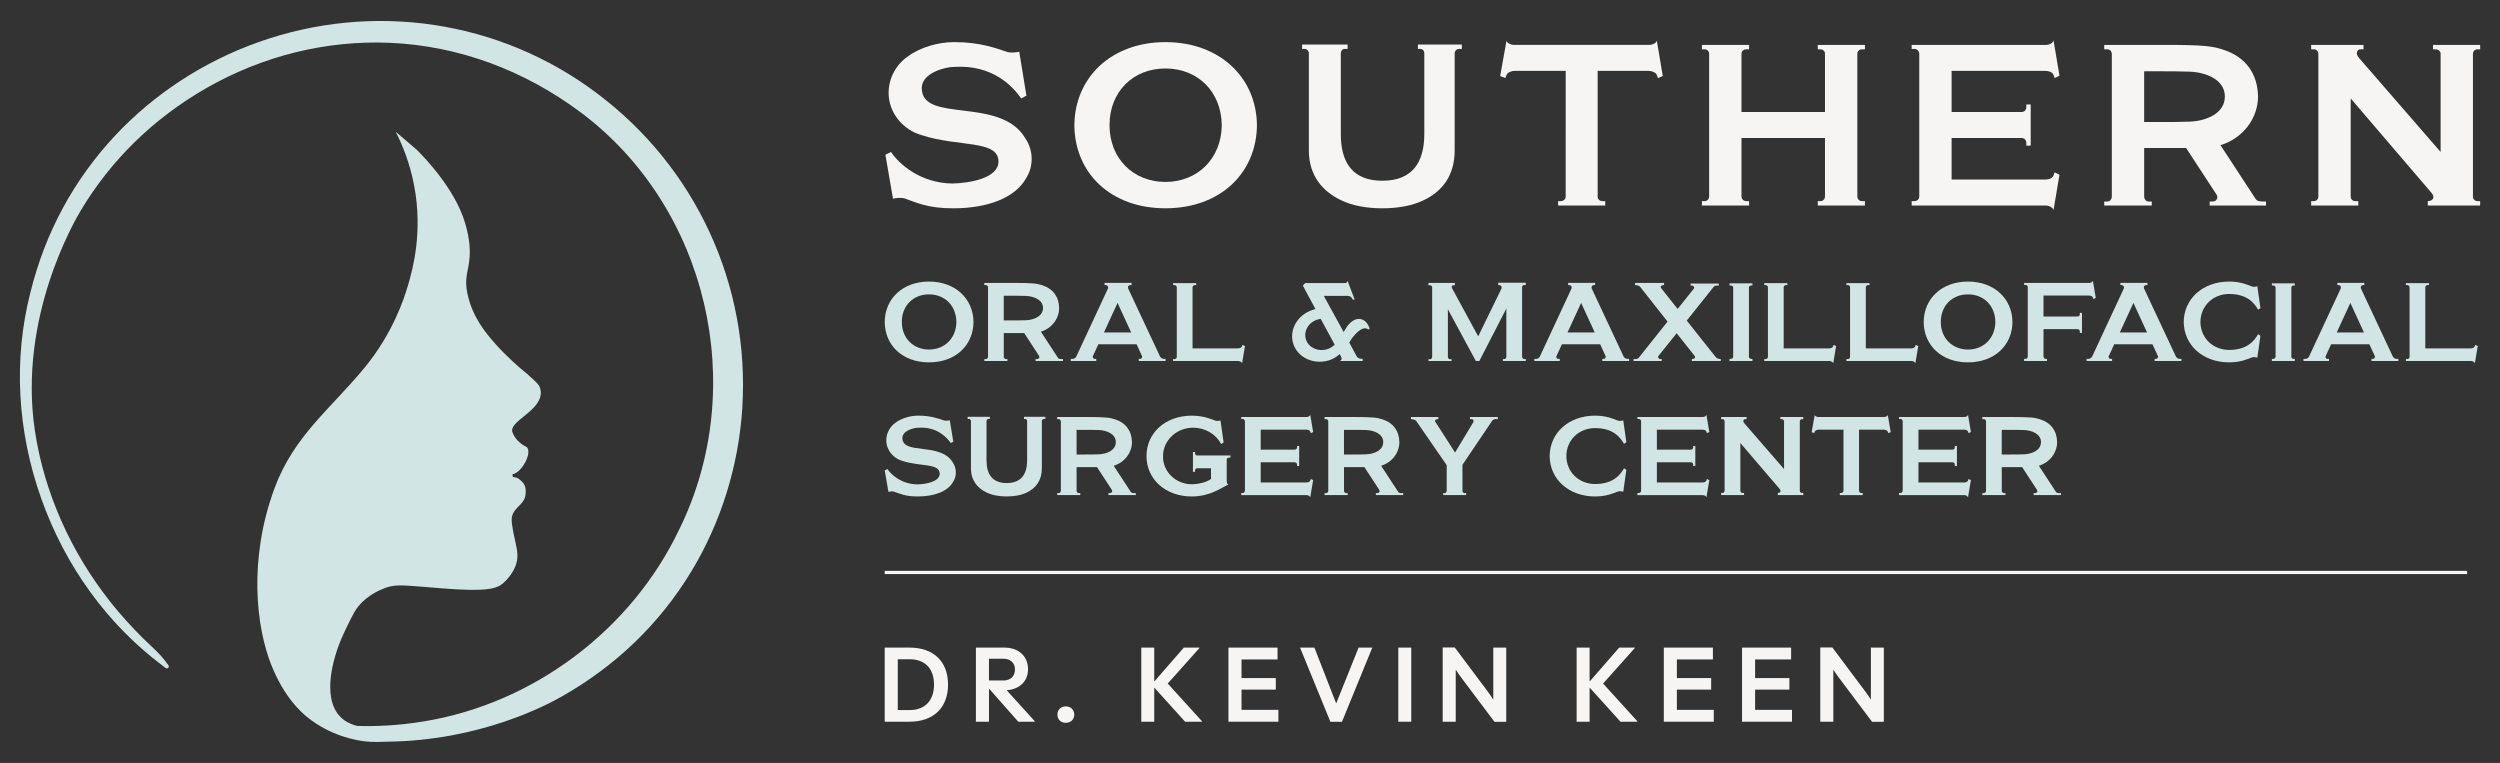 <?xml version="1.0" encoding="UTF-8"?>
<svg id="Layer_1" data-name="Layer 1" xmlns="http://www.w3.org/2000/svg" viewBox="0 0 1586 484">
  <rect x="0" y="0" width="1586" height="484" fill="#333333" stroke="none"/>
  <defs>
    <style>
      .cls-1 {
        fill: #f6f5f3;
      }

      .cls-2 {
        fill: #d1e6e4;
      }
    </style>
  </defs>
  <path class="cls-2" d="M470.91,258.94c-2.37,36.75-13.55,72.57-32.35,103.59-20.11,33.2-47.9,59.97-82.56,79.56-9.29,5.24-51.55,27.77-110.29,28.43-3.27.04-8.45.54-15.03-.31-4.36-.57-20.93-3.14-36.06-15.5-3.78-3.09-14.37-12.42-22.57-33.03-9.5-23.88-14.55-66.68,2.02-111.71,12.36-33.58,35.79-50.59,57.37-76.91,17.64-21.51,24.93-43.38,27.61-52.76,2.87-9.96,9.21-33.08,3.74-62.25-2.79-14.96-7.79-26.69-11.74-34.46,4.42,3.8,8.85,7.59,13.27,11.37,0,0,20.97,19.94,29.28,42.19,2.19,5.88,3.28,11.59,3.28,11.59.26,1.26.46,2.59.66,4.02,2.04,16.28-3.02,19.11-1.5,30.74.1.65.28,1.6.49,2.75,3.15,15.15,11.98,25.4,17.73,31.9,6.12,6.91,14.77,14.79,18.68,17.84,1.04.8,2.27,1.91,4.7,4.15,3.27,2.97,4.27,4.1,4.87,5.7.82,2.17.58,4.13.43,4.97-1.8,10.77-20.31,16.76-17.83,23.49,1.66,4.51,5.45,7.1,5.45,7.1,1.1,1.19,3.38,1.78,4,2.67,2.79,4.11-3.91,16-9.34,16.75-.63,2.78,1.75,1.44,3.45,2.67,3.99,2.85,5.13,4.89,4.77,9.92-.55,8.02-10.13,8.41-8.72,18.48,1.4,10.25,3.32,14.47,3.52,20.17.41,9.91-8.7,17.66-9.13,18-3.92,3.25-9.58,5.48-38.01,3.25-20.62-1.64-27.6-2.64-33.59-1.26-2.11.47-4.01,1.29-4.17,1.38-2.48.95-9.87,3.93-15.85,11.02-2.03,2.39-3.59,5.39-6.6,11.47-.56,1.13-4.14,8.32-6.2,14.04-1.72,4.77-11.45,31.82,1.19,44.76,1.66,1.7,4.83,4.31,10.59,5.79,10.77.41,25.41-.07,42.44-2.86,69.58-11.37,131.64-58.03,162-121.79,44.58-90.51,17.92-204.05-61.98-264.17-36.41-27.34-78.51-42.74-121.75-44.53-40.35-1.68-80.65,8.29-116.46,28.83-33.68,19.31-60.58,45.97-79.36,77.35-4.18,6.96-39.89,68.2-29.27,139.6,5.93,39.94,23.25,77.9,48.32,109.42,6.21,7.81,12.92,15.16,19.98,22.22,5.39,5.37,11.35,10.17,15.7,16.48.18.3.44.62.78.98,0,0,.03.02.03.04.77,1.2-.71,2.55-1.84,1.68-.57-.42-1.17-.88-1.75-1.32-35.11-26.33-61.78-62.99-77.11-106.05-15.35-43.18-17.76-88.45-6.9-130.93,9.42-38.06,27.61-71.6,53.98-99.71,24.69-26.29,55.98-46.67,90.51-58.96C236.77.8,317.04,12.86,378.5,59.02c62.86,46.99,97.39,121.73,92.4,199.92Z"/>
  <g>
    <path class="cls-1" d="M561.26,410.84h15.81c15.05,0,24.37,8.7,24.37,23.47s-9.39,23.54-24.44,23.54h-15.74v-47.02ZM577.07,450.47c9.74,0,15.47-6.08,15.47-16.16s-5.66-16.09-15.47-16.09h-7.52v32.24h7.52Z"/>
    <path class="cls-1" d="M619.11,410.84h18.09c8.77,0,14.98,5.25,14.98,13.74,0,7.87-5.66,12.7-13.53,13.32l17.81,19.68v.28h-10.49l-18.5-20.99h-.07v20.99h-8.29v-47.02ZM627.4,417.89v13.81h9.18c4.42,0,7.32-2.69,7.32-6.97s-2.97-6.83-7.32-6.83h-9.18Z"/>
    <path class="cls-1" d="M670.82,453.3c0-3.04,2.28-5.18,5.32-5.18s5.38,2.14,5.38,5.18-2.21,5.25-5.38,5.25-5.32-2.14-5.32-5.25Z"/>
    <path class="cls-1" d="M732.25,436.18v21.68h-8.22v-47.02h8.22v21.54l18.78-21.54h9.94v.21l-20.16,22.58,21.75,23.96v.28h-10.7l-19.61-21.68Z"/>
    <path class="cls-1" d="M779.33,410.84h31.14v7.52h-22.85v11.81h21.75v7.32h-21.75v12.84h23.4v7.52h-31.69v-47.02Z"/>
    <path class="cls-1" d="M824.75,410.84h9.11l13.81,35.42,14.22-35.42h8.7l-19.26,47.09h-7.32l-19.26-47.09Z"/>
    <path class="cls-1" d="M887.09,410.84h8.22v47.02h-8.22v-47.02Z"/>
    <path class="cls-1" d="M915.25,410.77h7.66l20.57,27.48c1.38,1.86,2.69,3.73,3.87,5.59v-33h8.21v47.09h-7.46l-20.71-27.55c-1.45-1.86-2.69-3.73-3.87-5.59v33.07h-8.29v-47.09Z"/>
    <path class="cls-1" d="M1008.44,436.18v21.68h-8.22v-47.02h8.22v21.54l18.78-21.54h9.94v.21l-20.16,22.58,21.75,23.96v.28h-10.7l-19.61-21.68Z"/>
    <path class="cls-1" d="M1055.52,410.84h31.14v7.52h-22.85v11.81h21.75v7.32h-21.75v12.84h23.4v7.52h-31.69v-47.02Z"/>
    <path class="cls-1" d="M1105.15,410.84h31.14v7.52h-22.85v11.81h21.75v7.32h-21.75v12.84h23.4v7.52h-31.69v-47.02Z"/>
    <path class="cls-1" d="M1154.79,410.77h7.66l20.57,27.48c1.38,1.86,2.69,3.73,3.87,5.59v-33h8.21v47.09h-7.46l-20.71-27.55c-1.45-1.86-2.69-3.73-3.87-5.59v33.07h-8.29v-47.09Z"/>
  </g>
  <rect class="cls-1" x="561.26" y="362.15" width="1003.86" height="2.04"/>
  <g>
    <path class="cls-1" d="M604.53,132.14c-16.47,0-23.31-3.8-30.92-6.34-1.78-.51-5.07-.25-7.1.25l-4.81-27.88,3.55-1.77c5.07,7.6,18.5,19.77,39.03,20.02,10.65-.25,29.15-3.29,29.15-13.94,0-13.94-25.6-9.12-48.66-16.73-11.91-3.3-21.04-14.19-21.04-26.86,0-9.38,4.82-17.99,12.16-23.06,7.86-5.83,19.26-9.12,29.4-9.12,16.47,0,26.36,3.8,33.96,6.34,1.77.51,5.32.25,7.35-.25l4.56,27.88-3.3,1.77c-5.32-7.6-17.99-21.54-42.57-20.02-5.58,0-20.53,3.8-20.53,13.43,0,22.81,50.18,4.82,65.89,32.19,5.07,7.6,5.07,17.74.25,25.09-6.84,12.16-23.82,19.01-46.38,19.01Z"/>
    <path class="cls-1" d="M797.39,79.43c-.25,30.41-23.31,52.71-58.03,52.71s-57.53-22.3-57.78-52.71c.25-30.16,23.32-52.71,57.78-52.71s57.78,22.55,58.03,52.71ZM775.09,79.43c-.25-21.29-15.21-35.99-35.73-35.99s-35.48,14.7-35.48,35.99,15.21,35.99,35.48,35.99,35.48-14.7,35.73-35.99Z"/>
    <path class="cls-1" d="M927.4,28.24v2.79h-1.77c-1.52,0-2.79,1.27-2.79,2.79v61.58c0,15.97-7.86,25.85-19.26,31.42-7.6,3.8-16.98,5.32-26.61,5.32s-19.01-1.52-26.61-5.32c-11.4-5.57-20.02-15.46-20.02-31.42v-61.58c0-1.52-1.27-2.79-2.53-2.79h-1.78v-2.79h28.89v2.79h-1.77c-1.52,0-2.54,1.27-2.54,2.79v51.19c0,17.99,7.35,29.65,26.36,29.65s26.61-11.66,26.61-29.65v-51.19c0-1.52-1.01-2.79-2.53-2.79h-1.52v-2.79h27.88Z"/>
    <path class="cls-1" d="M1051.07,25.7l3.8,22.56-3.04,1.27-.76-2.03c-.76-1.77-3.55-2.53-5.07-2.53h-32.44v79.83c0,1.52,1.27,2.79,3.04,2.79h1.77v2.79h-29.9v-2.79h1.77c1.52,0,3.04-1.27,3.04-2.79V44.96h-32.44c-1.52,0-4.31.76-5.07,2.53l-.76,2.03-3.3-1.27,4.05-22.56c0,1.52,2.79,2.79,4.56,2.79h86.17c1.78,0,4.56-1.27,4.56-2.79Z"/>
    <path class="cls-1" d="M1109.62,130.37h-29.91v-2.79h1.78c1.52,0,2.79-1.27,2.79-3.04V34.07c0-1.52-1.27-2.79-2.79-2.79h-1.78v-2.79h29.91v2.79h-1.78c-1.77,0-3.04,1.27-3.04,2.79v37h52.97v-37c0-1.52-1.27-2.79-2.79-2.79h-1.78v-2.79h29.91v2.79h-2.03c-1.52,0-2.79,1.27-2.79,2.79v90.47c0,1.77,1.27,3.04,2.79,3.04h2.03v2.79h-29.91v-2.79h1.78c1.52,0,2.79-1.27,2.79-3.04v-37h-52.97v37c0,1.77,1.27,3.04,3.04,3.04h1.78v2.79Z"/>
    <path class="cls-1" d="M1212.76,130.37v-2.79h1.78c1.77,0,3.04-1.27,3.04-3.04V34.07c0-1.52-1.27-3.04-3.04-3.04h-1.78v-2.53h85.41c1.78,0,4.56-1.27,4.56-3.04l3.8,22.55-3.04,1.52-.76-2.03c-.76-2.03-3.55-2.53-5.07-2.53h-59.56v26.1h44.35c1.78,0,3.04-1.27,3.04-3.04v-1.77h2.79v26.1h-2.79v-1.77c0-1.77-1.27-3.04-3.04-3.04h-44.35v26.36h59.56c1.52,0,4.31-.51,5.07-2.53l.76-2.03,3.04,1.52-3.8,22.56c0-1.52-2.79-3.04-4.56-3.04h-85.41Z"/>
    <path class="cls-1" d="M1437.55,127.84v2.53h-35.73v-2.53c2.03,0,3.55.25,4.56-1.52.51-.76.25-1.77,0-2.53l-19.51-29.9h-26.61v30.92c0,1.52,1.27,3.04,2.79,3.04h2.03v2.53h-30.16v-2.53h2.03c1.52,0,2.79-1.52,2.79-3.04V34.32c0-1.77-1.27-3.04-2.79-3.04h-2.03v-2.79h38.27c24.84,0,30.41.76,37.25,3.04,14.19,4.56,21.79,15.21,22.05,29.65,0,13.94-9.63,26.61-23.82,30.92l22.05,33.71c1.27,2.28,3.55,2.03,6.84,2.03ZM1411.45,61.18c0-10.39-11.4-15.21-22.05-15.71-5.83-.25-12.67-.25-21.8-.25h-7.35v32.19h7.35c9.12,0,15.97,0,21.8-.25,10.64-.51,22.05-5.32,22.05-15.97Z"/>
    <path class="cls-1" d="M1568.83,34.07v90.73c0,1.52,1.27,2.79,2.79,2.79h1.78v2.79h-33.2v-2.79c3.3,0,4.82-2.54,2.28-5.32l-51.19-59.81v62.34c0,1.52,1.27,2.79,2.79,2.79h2.03v2.79h-29.91v-2.79h1.78c1.52,0,2.79-1.27,2.79-2.79V34.07c0-1.52-1.27-2.79-2.79-2.79h-1.78v-2.79h33.2v2.79c-1.52,0-3.04-.25-3.8,1.01-.76,1.27-.51,2.79,1.02,4.56l51.7,59.56v-62.34c0-1.52-1.52-2.79-3.04-2.79h-1.78v-2.79h29.91v2.79h-1.78c-1.52,0-2.79,1.27-2.79,2.79Z"/>
  </g>
  <g>
    <path class="cls-2" d="M617.58,204.25c-.12,14.79-11.34,25.63-28.22,25.63s-27.97-10.84-28.1-25.63c.12-14.66,11.34-25.63,28.1-25.63s28.1,10.97,28.22,25.63ZM606.73,204.25c-.12-10.35-7.39-17.5-17.37-17.5s-17.25,7.15-17.25,17.5,7.39,17.5,17.25,17.5,17.25-7.15,17.37-17.5Z"/>
    <path class="cls-2" d="M674.37,227.79v1.23h-17.37v-1.23c.99,0,1.72.12,2.22-.74.25-.37.12-.86,0-1.23l-9.49-14.54h-12.94v15.03c0,.74.62,1.48,1.35,1.48h.99v1.23h-14.66v-1.23h.99c.74,0,1.35-.74,1.35-1.48v-43.99c0-.86-.62-1.48-1.35-1.48h-.99v-1.36h18.61c12.07,0,14.79.37,18.11,1.48,6.9,2.22,10.6,7.39,10.72,14.42,0,6.78-4.68,12.94-11.58,15.03l10.72,16.39c.62,1.11,1.73.99,3.33.99ZM661.68,195.38c0-5.05-5.54-7.39-10.72-7.64-2.83-.12-6.16-.12-10.6-.12h-3.58v15.65h3.58c4.43,0,7.76,0,10.6-.12,5.18-.25,10.72-2.59,10.72-7.76Z"/>
    <path class="cls-2" d="M739.43,227.66v1.35h-17v-1.35h.86c1.11,0,1.48-1.11,1.23-1.73l-3.45-7.52h-24.28l-3.45,7.52c-.37.62.12,1.73,1.11,1.73h.99v1.35h-16.14v-1.35c1.72,0,2.47.12,3.45-1.36l20.08-43.13c.49-1.48-.25-2.46-2.09-2.34v-1.36h17.13v1.36c-1.97-.12-2.59.86-2.09,2.34l20.21,43.13c1.11,1.48,1.85,1.36,3.45,1.36ZM717.61,210.9l-8.63-18.73-8.63,18.73h17.25Z"/>
    <path class="cls-2" d="M744.22,229.02v-1.23h.99c.74,0,1.35-.62,1.35-1.48v-43.99c0-.74-.62-1.48-1.35-1.48h-.99v-1.23h14.66v1.23h-.99c-.74,0-1.35.74-1.35,1.48v38.69h28.84c.74,0,2.09-.25,2.46-1.23l.37-.99,1.6.74-1.85,10.97c0-.74-1.48-1.48-2.22-1.48h-41.53Z"/>
    <path class="cls-2" d="M868.91,208.56l-.86.49c-2.71-2.22-6.29.62-9.36,4.31-1.23,1.35-1.97,2.71-2.71,3.94l4.56,8.5c.99,1.73,2.34,1.85,3.94,1.85v1.35h-14.42s1.6-.62.86-2.47l-.99-1.85c-2.09,1.72-4.44,3.33-7.39,4.07-9.86,2.71-19.84-2.34-22.3-11.34-2.46-9.24,3.94-18.98,14.29-21.32l-8.01-14.91,1.48-1.6h25.51c.74,0,1.35-.74,1.35-1.48l4.56,11.95h-1.23c-.49-1.23-1.48-2.34-3.33-2.34h-15.03l12.57,22.92c1.35-2.09,2.46-3.94,2.46-3.94,5.67-7.15,12.08-4.81,14.05,1.85ZM846.73,218.67l-8.87-16.39c-7.15.99-10.97,7.27-9.49,12.69,1.97,7.27,12.2,9.74,18.36,3.7Z"/>
    <path class="cls-2" d="M950.59,179.36h17.37v1.48c-.74,0-2.34-.25-2.34,1.35v44.11c0,.86.62,1.48,1.35,1.48h.99v1.23h-14.54v-1.23h.86c.74,0,1.35-.62,1.35-1.48v-30.56l-17.13,33.27h-2.22l-17.74-32.78v30.19c0,.86.62,1.48,1.48,1.48h.86v1.11h-14.66v-1.11h.99c.74,0,1.35-.62,1.35-1.48v-44.11c0-.74-.62-1.35-1.35-1.35h-.99v-1.48h16.76v1.48c-.74,0-1.48-.12-1.85.49-.37.74,0,1.48.5,2.22l16.14,29.7,14.54-29.82c.49-.86.37-1.6.12-1.97-.37-.86-1.97-.74-1.97-.74v-1.48h.12Z"/>
    <path class="cls-2" d="M1033.51,227.66v1.35h-17v-1.35h.86c1.11,0,1.48-1.11,1.23-1.73l-3.45-7.52h-24.28l-3.45,7.52c-.37.62.12,1.73,1.11,1.73h.99v1.35h-16.14v-1.35c1.72,0,2.47.12,3.45-1.36l20.08-43.13c.49-1.48-.25-2.46-2.09-2.34v-1.36h17.13v1.36c-1.97-.12-2.59.86-2.09,2.34l20.21,43.13c1.11,1.48,1.85,1.36,3.45,1.36ZM1011.7,210.9l-8.63-18.73-8.63,18.73h17.25Z"/>
    <path class="cls-2" d="M1091.65,227.79v1.23h-18.36v-1.23c2.09,0,2.46-1.23,1.72-2.1l-11.34-14.29-11.58,14.42c-.25.37-.25.86,0,1.23.25.49.62.74,1.11.74h.99v1.23h-17.87v-1.23c2.09,0,2.22.12,3.33-.86l18.24-22.92-17.5-22.18c-.99-.86-1.97-.86-3.08-.99v-1.36h18.36v1.36c-2.1,0-2.47,1.23-1.73,2.09l10.35,13.06,10.23-12.82c.25-.37.37-.86.12-1.23-.25-.49-.62-.74-1.11-.74h-.99v-1.35h17.87v1.35c-2.09,0-2.34-.12-3.33.86l-17,21.32,18.48,23.29c.99.99,1.97.99,3.08,1.11Z"/>
    <path class="cls-2" d="M1111.73,229.02h-14.54v-1.35h.86c.86,0,1.48-.62,1.48-1.48v-43.74c0-.74-.62-1.35-1.48-1.35h-.86v-1.36h14.54v1.36h-.86c-.74,0-1.35.62-1.35,1.35v43.74c0,.86.62,1.48,1.35,1.48h.86v1.35Z"/>
    <path class="cls-2" d="M1119.24,229.02v-1.23h.99c.74,0,1.35-.62,1.35-1.48v-43.99c0-.74-.62-1.48-1.35-1.48h-.99v-1.23h14.66v1.23h-.99c-.74,0-1.35.74-1.35,1.48v38.69h28.84c.74,0,2.09-.25,2.46-1.23l.37-.99,1.6.74-1.85,10.97c0-.74-1.48-1.48-2.22-1.48h-41.53Z"/>
    <path class="cls-2" d="M1171.35,229.02v-1.23h.99c.74,0,1.35-.62,1.35-1.48v-43.99c0-.74-.62-1.48-1.35-1.48h-.99v-1.23h14.66v1.23h-.99c-.74,0-1.35.74-1.35,1.48v38.69h28.84c.74,0,2.09-.25,2.46-1.23l.37-.99,1.6.74-1.85,10.97c0-.74-1.48-1.48-2.22-1.48h-41.53Z"/>
    <path class="cls-2" d="M1276.7,204.25c-.12,14.79-11.34,25.63-28.22,25.63s-27.97-10.84-28.1-25.63c.12-14.66,11.34-25.63,28.1-25.63s28.1,10.97,28.22,25.63ZM1265.86,204.25c-.12-10.35-7.39-17.5-17.37-17.5s-17.25,7.15-17.25,17.5,7.39,17.5,17.25,17.5,17.25-7.15,17.37-17.5Z"/>
    <path class="cls-2" d="M1327.7,178l1.85,10.97-1.48.74-.37-.99c-.37-.99-1.72-1.23-2.46-1.23h-28.84v13.31h21.57c.86,0,1.48-.62,1.48-1.48v-.86h1.35v12.69h-1.35v-.86c0-.86-.62-1.48-1.48-1.48h-21.57v17.37c0,.86.62,1.48,1.35,1.48h.86v1.35h-14.54v-1.35h.86c.86,0,1.48-.62,1.48-1.48v-43.99c0-.74-.62-1.48-1.48-1.48h-.86v-1.23h41.4c.86,0,2.22-.62,2.22-1.48Z"/>
    <path class="cls-2" d="M1383.89,227.66v1.35h-17v-1.35h.86c1.11,0,1.48-1.11,1.23-1.73l-3.45-7.52h-24.28l-3.45,7.52c-.37.62.12,1.73,1.11,1.73h.99v1.35h-16.14v-1.35c1.72,0,2.47.12,3.45-1.36l20.08-43.13c.49-1.48-.25-2.46-2.09-2.34v-1.36h17.13v1.36c-1.97-.12-2.59.86-2.09,2.34l20.21,43.13c1.11,1.48,1.85,1.36,3.45,1.36ZM1362.08,210.9l-8.63-18.73-8.63,18.73h17.25Z"/>
    <path class="cls-2" d="M1414.19,229.88c-16.76,0-28.71-10.97-28.83-25.63.12-14.66,12.07-25.63,28.83-25.63,7.15,0,11.46,1.97,14.66,3.2.86.25,2.22.12,3.2-.25l1.97,13.92-1.48.99c-2.22-3.82-6.53-9.98-18.36-9.98-9.98,0-18.11,7.27-18.24,17.75.12,10.47,8.26,17.74,18.24,17.74,11.83,0,16.14-6.16,18.36-9.98l1.48.99-1.97,13.92c-.99-.37-2.34-.49-3.2-.25-3.2,1.23-7.52,3.2-14.66,3.2Z"/>
    <path class="cls-2" d="M1455.83,229.02h-14.54v-1.35h.86c.86,0,1.48-.62,1.48-1.48v-43.74c0-.74-.62-1.35-1.48-1.35h-.86v-1.36h14.54v1.36h-.86c-.74,0-1.35.62-1.35,1.35v43.74c0,.86.62,1.48,1.35,1.48h.86v1.35Z"/>
    <path class="cls-2" d="M1521.5,227.66v1.35h-17v-1.35h.86c1.11,0,1.48-1.11,1.23-1.73l-3.45-7.52h-24.28l-3.45,7.52c-.37.62.12,1.73,1.11,1.73h.99v1.35h-16.14v-1.35c1.72,0,2.47.12,3.45-1.36l20.08-43.13c.49-1.48-.25-2.46-2.09-2.34v-1.36h17.13v1.36c-1.97-.12-2.59.86-2.09,2.34l20.21,43.13c1.11,1.48,1.85,1.36,3.45,1.36ZM1499.69,210.9l-8.63-18.73-8.63,18.73h17.25Z"/>
    <path class="cls-2" d="M1526.29,229.02v-1.23h.99c.74,0,1.35-.62,1.35-1.48v-43.99c0-.74-.62-1.48-1.35-1.48h-.99v-1.23h14.66v1.23h-.99c-.74,0-1.35.74-1.35,1.48v38.69h28.84c.74,0,2.09-.25,2.46-1.23l.37-.99,1.6.74-1.85,10.97c0-.74-1.48-1.48-2.22-1.48h-41.53Z"/>
    <path class="cls-2" d="M582.09,314.95c-8.01,0-11.34-1.85-15.03-3.08-.86-.25-2.46-.12-3.45.12l-2.34-13.56,1.73-.86c2.46,3.7,8.99,9.61,18.98,9.73,5.18-.12,14.17-1.6,14.17-6.77,0-6.78-12.45-4.44-23.66-8.13-5.79-1.6-10.23-6.9-10.23-13.06,0-4.56,2.34-8.75,5.91-11.22,3.82-2.83,9.37-4.43,14.29-4.43,8.01,0,12.82,1.85,16.51,3.08.86.25,2.59.12,3.58-.12l2.22,13.56-1.6.86c-2.59-3.7-8.75-10.47-20.7-9.73-2.71,0-9.98,1.85-9.98,6.53,0,11.09,24.4,2.34,32.04,15.65,2.46,3.7,2.46,8.63.12,12.2-3.33,5.92-11.58,9.24-22.55,9.24Z"/>
    <path class="cls-2" d="M663.16,264.43v1.35h-.86c-.74,0-1.35.62-1.35,1.35v29.94c0,7.76-3.82,12.57-9.37,15.28-3.7,1.85-8.26,2.59-12.94,2.59s-9.24-.74-12.94-2.59c-5.55-2.71-9.73-7.52-9.73-15.28v-29.94c0-.74-.62-1.35-1.23-1.35h-.86v-1.35h14.05v1.35h-.86c-.74,0-1.23.62-1.23,1.35v24.89c0,8.75,3.58,14.42,12.82,14.42s12.94-5.67,12.94-14.42v-24.89c0-.74-.49-1.35-1.23-1.35h-.74v-1.35h13.56Z"/>
    <path class="cls-2" d="M720.57,312.85v1.23h-17.37v-1.23c.99,0,1.72.12,2.22-.74.25-.37.12-.86,0-1.23l-9.49-14.54h-12.94v15.03c0,.74.62,1.48,1.35,1.48h.99v1.23h-14.66v-1.23h.99c.74,0,1.35-.74,1.35-1.48v-43.99c0-.86-.62-1.48-1.35-1.48h-.99v-1.35h18.61c12.07,0,14.79.37,18.11,1.48,6.9,2.22,10.6,7.39,10.72,14.42,0,6.78-4.68,12.94-11.58,15.03l10.72,16.39c.62,1.11,1.73.99,3.33.99ZM707.88,280.45c0-5.05-5.54-7.39-10.72-7.64-2.83-.12-6.16-.12-10.6-.12h-3.58v15.65h3.58c4.43,0,7.76,0,10.6-.12,5.18-.25,10.72-2.59,10.72-7.76Z"/>
    <path class="cls-2" d="M768.25,297.08h-8.75c-1.6,0-1.36,1.72-1.36,2.22h-1.35v-12.57h1.35c0,.49-.25,2.22,1.36,2.22h21.07v1.35c-.49,0-2.34-.25-2.34,1.48v12.94c0,1.6.37,2.46.99,2.71-4.31,1.85-11.21,7.52-23.17,7.52-16.76,0-28.71-10.97-28.71-25.63s11.95-25.63,28.71-25.63c7.15,0,11.83,1.97,15.16,3.2.74.25,2.22.12,3.08-.12l1.97,13.93-1.6.99c-3.08-6.16-9.98-10.35-17.74-10.35-10.6,0-18.98,8.01-19.1,17.87-.25,10.23,8.38,18.36,19.1,17.99,4.31-.25,8.26-1.23,11.34-3.33v-6.78Z"/>
    <path class="cls-2" d="M787.46,314.09v-1.35h.86c.86,0,1.48-.62,1.48-1.48v-43.99c0-.74-.62-1.48-1.48-1.48h-.86v-1.23h41.53c.86,0,2.22-.62,2.22-1.48l1.85,10.97-1.48.74-.37-.99c-.37-.99-1.72-1.23-2.46-1.23h-28.96v12.69h21.57c.86,0,1.48-.62,1.48-1.48v-.86h1.35v12.69h-1.35v-.86c0-.86-.62-1.48-1.48-1.48h-21.57v12.81h28.96c.74,0,2.09-.25,2.46-1.23l.37-.99,1.48.74-1.85,10.97c0-.74-1.35-1.48-2.22-1.48h-41.53Z"/>
    <path class="cls-2" d="M890.22,312.85v1.23h-17.37v-1.23c.99,0,1.72.12,2.22-.74.25-.37.12-.86,0-1.23l-9.49-14.54h-12.94v15.03c0,.74.62,1.48,1.35,1.48h.99v1.23h-14.66v-1.23h.99c.74,0,1.35-.74,1.35-1.48v-43.99c0-.86-.62-1.48-1.35-1.48h-.99v-1.35h18.61c12.07,0,14.79.37,18.11,1.48,6.9,2.22,10.6,7.39,10.72,14.42,0,6.78-4.68,12.94-11.58,15.03l10.72,16.39c.62,1.11,1.73.99,3.33.99ZM877.52,280.45c0-5.05-5.54-7.39-10.72-7.64-2.83-.12-6.16-.12-10.6-.12h-3.58v15.65h3.58c4.43,0,7.76,0,10.6-.12,5.18-.25,10.72-2.59,10.72-7.76Z"/>
    <path class="cls-2" d="M950.21,264.55v1.35c-2.22,0-2.34-.12-3.45.86l-18.98,28.1v16.51c0,.86.62,1.48,1.48,1.48h.86v1.23h-14.54v-1.23h.86c.74,0,1.35-.62,1.35-1.48v-16.27l-19.47-28.22c-1.11-.86-1.97-.86-3.21-.99v-1.35h17.37v1.35c-2.09,0-2.59,1.23-1.72,1.97l12.32,19.22,11.58-19.22c.25-.49.25-.86,0-1.35-.12-.37-.62-.62-1.11-.62h-.99v-1.35h17.62Z"/>
    <path class="cls-2" d="M1011.93,314.95c-16.76,0-28.71-10.97-28.83-25.63.12-14.66,12.07-25.63,28.83-25.63,7.15,0,11.46,1.97,14.66,3.2.86.25,2.22.12,3.2-.25l1.97,13.93-1.48.99c-2.22-3.82-6.53-9.98-18.36-9.98-9.98,0-18.11,7.27-18.24,17.74.12,10.47,8.26,17.74,18.24,17.74,11.83,0,16.14-6.16,18.36-9.98l1.48.99-1.97,13.93c-.99-.37-2.34-.49-3.2-.25-3.2,1.23-7.52,3.2-14.66,3.2Z"/>
    <path class="cls-2" d="M1038.78,314.09v-1.35h.86c.86,0,1.48-.62,1.48-1.48v-43.99c0-.74-.62-1.48-1.48-1.48h-.86v-1.23h41.53c.86,0,2.22-.62,2.22-1.48l1.85,10.97-1.48.74-.37-.99c-.37-.99-1.72-1.23-2.46-1.23h-28.96v12.69h21.57c.86,0,1.48-.62,1.48-1.48v-.86h1.35v12.69h-1.35v-.86c0-.86-.62-1.48-1.48-1.48h-21.57v12.81h28.96c.74,0,2.09-.25,2.46-1.23l.37-.99,1.48.74-1.85,10.97c0-.74-1.35-1.48-2.22-1.48h-41.53Z"/>
    <path class="cls-2" d="M1141.79,267.26v44.12c0,.74.62,1.35,1.35,1.35h.86v1.35h-16.14v-1.35c1.6,0,2.34-1.23,1.11-2.59l-24.89-29.08v30.31c0,.74.62,1.35,1.35,1.35h.99v1.35h-14.54v-1.35h.86c.74,0,1.35-.62,1.35-1.35v-44.12c0-.74-.62-1.35-1.35-1.35h-.86v-1.35h16.14v1.35c-.74,0-1.48-.12-1.85.49-.37.62-.25,1.35.49,2.22l25.14,28.96v-30.31c0-.74-.74-1.35-1.48-1.35h-.86v-1.35h14.54v1.35h-.86c-.74,0-1.35.62-1.35,1.35Z"/>
    <path class="cls-2" d="M1197.6,263.2l1.85,10.97-1.48.62-.37-.99c-.37-.86-1.72-1.23-2.46-1.23h-15.77v38.82c0,.74.62,1.35,1.48,1.35h.86v1.35h-14.54v-1.35h.86c.74,0,1.48-.62,1.48-1.35v-38.82h-15.77c-.74,0-2.09.37-2.47,1.23l-.37.99-1.6-.62,1.97-10.97c0,.74,1.36,1.35,2.22,1.35h41.9c.86,0,2.22-.62,2.22-1.35Z"/>
    <path class="cls-2" d="M1204.74,314.09v-1.35h.86c.86,0,1.48-.62,1.48-1.48v-43.99c0-.74-.62-1.48-1.48-1.48h-.86v-1.23h41.53c.86,0,2.22-.62,2.22-1.48l1.85,10.97-1.48.74-.37-.99c-.37-.99-1.72-1.23-2.46-1.23h-28.96v12.69h21.57c.86,0,1.48-.62,1.48-1.48v-.86h1.35v12.69h-1.35v-.86c0-.86-.62-1.48-1.48-1.48h-21.57v12.81h28.96c.74,0,2.09-.25,2.46-1.23l.37-.99,1.48.74-1.85,10.97c0-.74-1.35-1.48-2.22-1.48h-41.53Z"/>
    <path class="cls-2" d="M1307.49,312.85v1.23h-17.37v-1.23c.99,0,1.72.12,2.22-.74.25-.37.12-.86,0-1.23l-9.49-14.54h-12.94v15.03c0,.74.62,1.48,1.35,1.48h.99v1.23h-14.66v-1.23h.99c.74,0,1.35-.74,1.35-1.48v-43.99c0-.86-.62-1.48-1.35-1.48h-.99v-1.35h18.61c12.07,0,14.79.37,18.11,1.48,6.9,2.22,10.6,7.39,10.72,14.42,0,6.78-4.68,12.94-11.58,15.03l10.72,16.39c.62,1.11,1.73.99,3.33.99ZM1294.8,280.45c0-5.05-5.54-7.39-10.72-7.64-2.83-.12-6.16-.12-10.6-.12h-3.58v15.65h3.58c4.43,0,7.76,0,10.6-.12,5.18-.25,10.72-2.59,10.72-7.76Z"/>
  </g>
</svg>